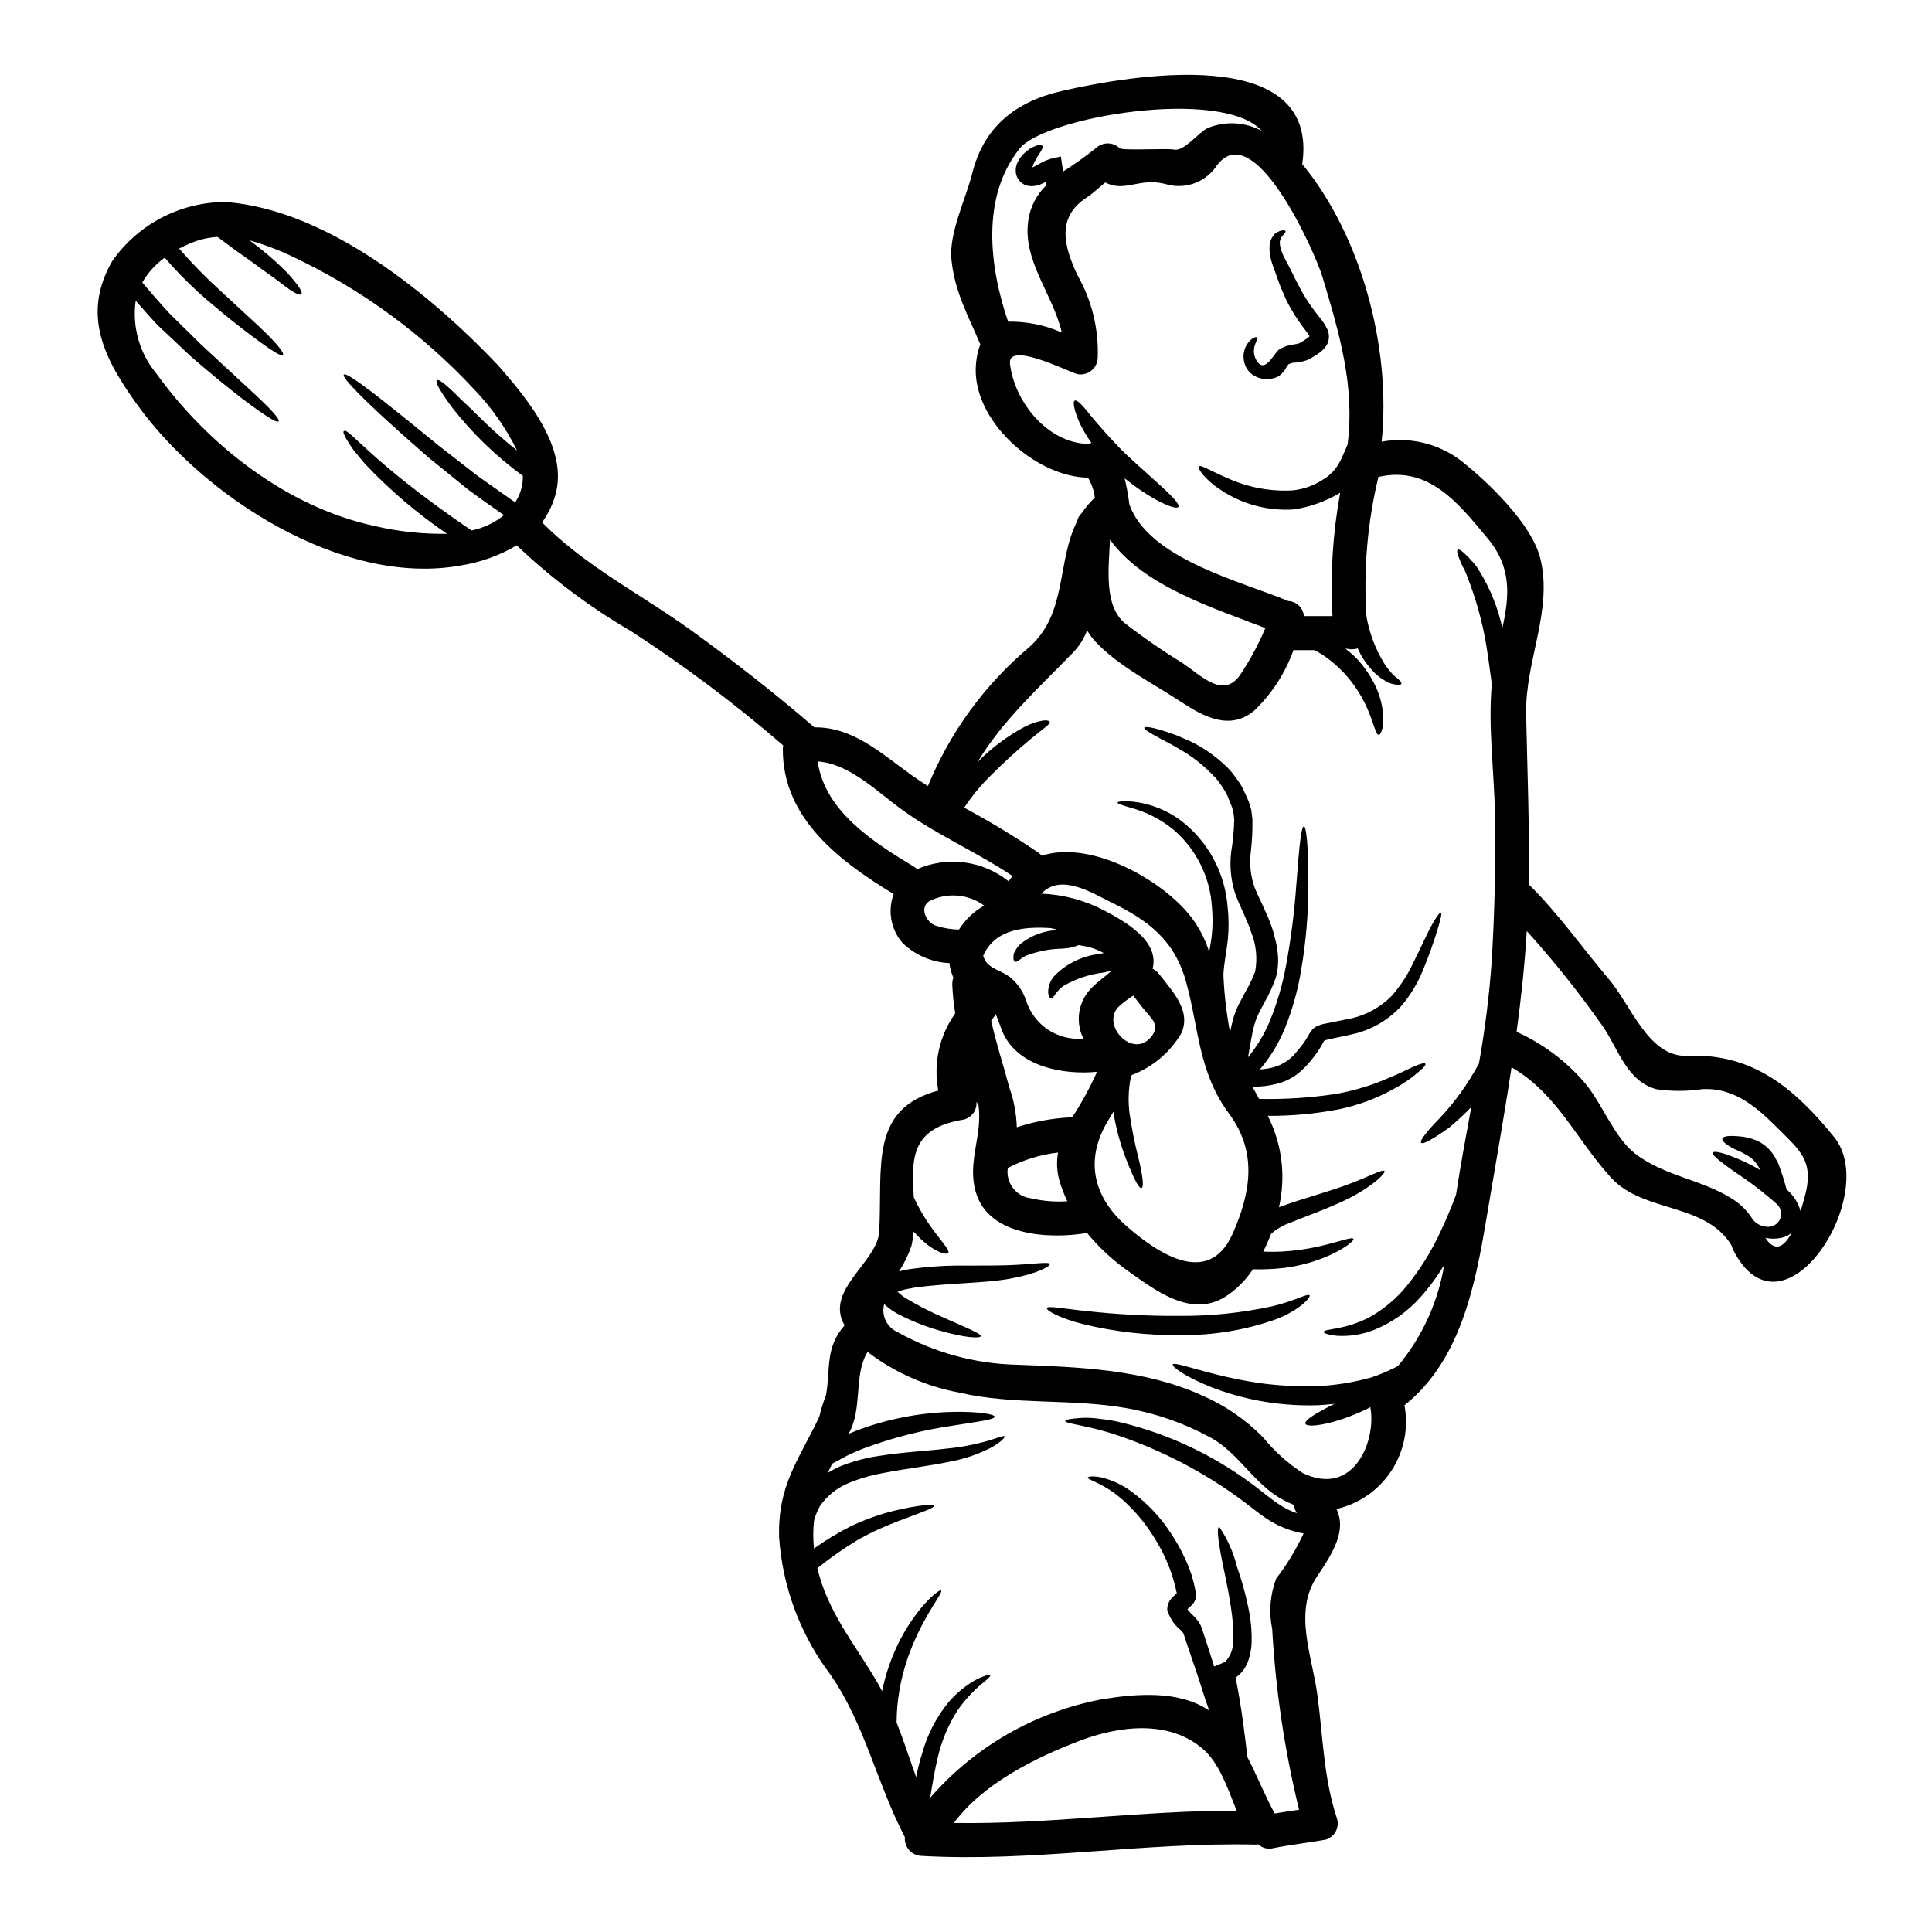 <?xml version="1.0" encoding="UTF-8"?>
<!-- Uploaded to: SVG Repo, www.svgrepo.com, Generator: SVG Repo Mixer Tools -->
<svg fill="#000000" width="800px" height="800px" version="1.1" viewBox="144 144 512 512" xmlns="http://www.w3.org/2000/svg">
 <g>
  <path d="m460.85 565.8c0.238 0.816 0.164 1.691-0.207 2.453-0.188 0.391-0.438 0.746-0.746 1.047-0.316 0.355-0.656 0.684-1.02 0.988-0.078 0.055-0.148 0.113-0.211 0.184 0.594 0.738 1.242 1.43 1.945 2.066 0.332 0.359 0.746 0.867 1.137 1.379v-0.004c0.348 0.574 0.629 1.188 0.84 1.824 0.273 0.84 0.539 1.707 0.812 2.547 0.566 1.676 1.105 3.32 1.613 4.969 0.273 0.812 0.512 1.574 0.746 2.398l2.098-0.871v-0.004c0.312-0.129 0.613-0.289 0.898-0.477 1.328-1.391 2.051-3.254 2.008-5.18 0.129-2.285 0.047-4.582-0.242-6.856-0.539-4.492-1.41-8.594-2.125-12.062-1.469-6.883-2.098-11.434-1.285-11.582v-0.004c2.195 3.242 3.793 6.852 4.723 10.656 1.414 4.019 2.516 8.145 3.293 12.336 0.461 2.586 0.648 5.215 0.566 7.844-0.07 1.527-0.352 3.035-0.832 4.488-0.562 1.777-1.664 3.34-3.152 4.461-0.09 0.059-0.18 0.086-0.273 0.148 1.648 8.082 2.457 15.387 3.148 21.133 2.516 4.789 4.519 9.938 7.215 14.91 2.184-0.363 4.309-0.688 6.469-0.988-3.832-15.711-6.215-31.746-7.121-47.895-0.918-4.461-0.555-9.09 1.047-13.352 2.856-3.715 5.293-7.731 7.273-11.973-3.172-0.555-6.207-1.703-8.953-3.387-3.082-1.918-5.629-4.191-8.32-6.106-9.641-6.977-20.262-12.484-31.523-16.344-8.441-2.934-14.371-3.172-14.371-3.984 0.031-0.359 1.469-0.598 4.074-0.789 1.621-0.098 3.246-0.027 4.852 0.211 0.957 0.117 2.004 0.207 3.082 0.395 1.078 0.184 2.156 0.449 3.32 0.715 12.062 3.004 23.426 8.32 33.457 15.656 2.992 2.125 5.566 4.461 8.082 6.047 1.41 0.934 2.941 1.68 4.547 2.215-0.441-0.625-0.715-1.359-0.785-2.125-0.031-0.027-0.062-0.059-0.062-0.09-1.855-0.723-3.613-1.668-5.238-2.812-6.106-4.277-10.09-11.312-16.703-14.957h-0.004c-6.91-3.789-14.391-6.43-22.152-7.812-14.695-2.664-30.082-0.789-44.543-4.16v-0.004c-8.832-1.637-17.16-5.328-24.305-10.773-3.832 6.316-1.18 14.879-5.031 21.703 0.629-0.238 1.285-0.508 1.918-0.789 8.285-3.168 17.055-4.871 25.922-5.031 6.824-0.117 10.809 0.629 10.867 1.254 0.059 0.789-4.16 1.289-10.535 2.305v0.004c-8.324 1.176-16.492 3.25-24.367 6.188-1.469 0.656-2.996 1.18-4.328 1.918-1.32 0.688-2.574 1.406-3.828 2.062-0.395 0.812-0.789 1.617-1.137 2.426h-0.004c1.023-0.645 2.094-1.215 3.199-1.707 3.394-1.363 6.945-2.309 10.566-2.812 6.691-1.047 12.633-1.285 17.512-1.887 3.82-0.355 7.602-1.07 11.289-2.125 2.574-0.789 4.102-1.469 4.277-1.109 0.09 0.273-0.93 1.469-3.441 2.879h0.004c-3.629 1.887-7.527 3.199-11.559 3.887-5 1.047-10.957 1.707-17.273 2.938-3.211 0.578-6.356 1.5-9.367 2.754-2.957 1.281-5.5 3.367-7.332 6.019-0.637 1.18-1.148 2.426-1.527 3.711-0.281 2.496-0.293 5.016-0.031 7.512 3.066-2.199 6.301-4.16 9.668-5.867 3.676-1.754 7.519-3.137 11.469-4.129 6.586-1.574 10.535-1.828 10.656-1.348 0.18 0.598-3.621 1.855-9.758 4.188l-0.004 0.004c-3.609 1.359-7.109 2.992-10.477 4.879-3.719 2.25-7.277 4.75-10.66 7.481 0.332 1.352 0.719 2.695 1.18 4.102 3.742 10.809 10.777 18.77 15.988 28.469h0.004c0.969-4.828 2.621-9.496 4.902-13.859 5-9.309 10.355-13.234 10.715-12.812 0.629 0.539-3.652 5.266-7.477 14.34h-0.004c-2.227 5.269-3.621 10.855-4.133 16.555-0.117 1.316-0.148 2.691-0.176 4.102 1.887 4.758 3.441 9.641 5.176 14.457 0.422-2.144 0.961-4.262 1.617-6.348 1.348-4.887 3.691-9.441 6.883-13.379 2.172-2.566 4.805-4.699 7.766-6.289 2.066-0.957 3.262-1.254 3.414-1.016 0.148 0.238-0.746 1.137-2.516 2.516h-0.004c-2.309 1.98-4.359 4.242-6.106 6.734-2.5 3.852-4.297 8.113-5.316 12.59-0.789 3.234-1.406 6.824-2.004 10.66v-0.004c11.797-13.555 27.816-22.738 45.473-26.074 9.008-1.465 20.383-2.484 28.438 2.965-0.332-1.047-0.688-2.062-1.078-3.172-0.988-2.965-1.945-6.195-3.055-9.309-0.539-1.617-1.105-3.262-1.676-4.941-0.27-0.84-0.566-1.676-0.84-2.543-0.062-0.219-0.152-0.434-0.266-0.629-0.188-0.242-0.387-0.473-0.598-0.691-1.688-1.359-2.922-3.195-3.543-5.269l-0.059-0.176 0.031-0.238v-0.004c0.035-0.996 0.414-1.949 1.078-2.695 0.348-0.398 0.727-0.77 1.137-1.105 0.086-0.09 0.207-0.18 0.301-0.273-0.992-4.996-2.879-9.77-5.57-14.098-2.203-3.734-4.938-7.133-8.113-10.086-2.078-1.953-4.426-3.598-6.973-4.879-1.859-0.902-3.023-1.32-2.938-1.648 0.09-0.238 1.227-0.449 3.414-0.059 3.102 0.73 6.012 2.117 8.531 4.07 3.801 2.832 7.09 6.293 9.73 10.234 1.605 2.352 3.008 4.836 4.191 7.426 1.289 2.731 2.199 5.617 2.715 8.594zm169.2-120.49c12.426 15.27-13.617 55.859-26.766 29.879v-0.004c-0.164-0.355-0.297-0.727-0.395-1.109-6.977-11.555-23.438-8.5-32.09-18.141-9.398-10.418-14.066-22.004-26.223-29.094-2.035 13.5-4.461 26.969-6.734 40.539-2.965 17.754-6.981 37.391-21.648 49.035h0.004c1.133 6.023-0.109 12.25-3.473 17.375-3.359 5.125-8.574 8.746-14.551 10.105 2.695 5.57-0.688 11.316-5.148 17.902-6.297 9.371-1.285 21.047 0.09 31.316 1.527 11.227 1.617 22.043 5.238 32.93v-0.004c0.32 1.148 0.168 2.379-0.426 3.414-0.59 1.035-1.57 1.789-2.723 2.098-4.492 0.789-9.445 1.348-13.828 2.246-1.398 0.328-2.871-0.051-3.934-1.02-0.219 0.039-0.438 0.059-0.66 0.059-29.637-0.688-59.004 4.699-88.672 2.996h0.004c-1.238-0.07-2.394-0.637-3.207-1.574s-1.211-2.16-1.105-3.394c-7.453-14.25-10.566-29.875-19.727-43.074v-0.004c-8.016-10.609-12.75-23.336-13.617-36.605-0.238-13.559 4.848-19.68 10.477-31.312v0.004c0.09-0.195 0.168-0.395 0.234-0.598 0.031-0.121 0.062-0.273 0.09-0.395h0.004c0.441-1.758 0.992-3.488 1.645-5.18 1.227-6.793-0.328-12.48 4.914-18.469-5.418-9.402 8.77-16.703 9.191-24.938 0.867-17.27-2.606-32.391 15.652-37.297h-0.004c-1.363-7.144 0.262-14.535 4.492-20.449-0.426-2.516-0.688-5.055-0.785-7.606-0.031-0.633 0.07-1.262 0.297-1.852-0.551-1.223-0.906-2.527-1.047-3.863-4.652-0.195-9.074-2.094-12.426-5.328-3.106-3.562-4.012-8.535-2.359-12.961-14.312-8.711-29.488-20.074-29.367-38.465v-0.004c-0.004-0.312 0.027-0.621 0.086-0.93-12.719-11.004-26.18-21.113-40.293-30.262-10.953-6.379-21.125-14.012-30.309-22.75-4.617 2.715-9.703 4.531-14.996 5.356-31.289 5.578-67.961-18.25-85.445-42.438-8.918-12.305-14.938-24.07-6.762-38.258 6.875-9.828 18.117-15.676 30.113-15.656 27 2.098 54.273 24.457 72.113 43.258 7.363 8.41 18.59 21.648 15.301 34.039l-0.004-0.004c-0.715 2.742-1.945 5.32-3.621 7.606 11.523 11.703 26.281 19.039 39.512 28.613 11.168 8.086 22.211 16.676 32.668 25.719 10.09-0.18 17.688 6.852 25.586 12.539 1.469 1.051 2.965 2.035 4.492 3.023 5.809-14.191 14.961-26.77 26.676-36.668 10.355-9.012 7.391-22.664 12.84-33.457v0.004c0.18-0.871 0.629-1.66 1.281-2.262 0.984-1.488 2.141-2.852 3.445-4.07-0.234-1.871-0.855-3.676-1.828-5.297-13.891-0.121-31.07-15.387-29.664-30.176 0.137-1.762 0.52-3.496 1.137-5.148-3.32-7.871-6.824-13.949-7.664-22.602-0.629-6.941 3.832-15.984 5.539-22.75 3.055-12.273 11.465-19.012 23.859-21.82 17.711-4.043 68.34-12.934 63.582 19.398 15.684 19.039 23.617 48.703 21.043 73.578 7.387-1.359 15.004 0.457 20.984 4.996 7.086 5.57 18.738 16.703 21.047 25.895 3.441 13.777-4.043 27.242-3.742 41.281 0.301 15.027 0.957 30.055 0.656 45.113 7.785 7.602 14.168 16.793 21.223 25.086 5.992 7.035 10.566 20.859 20.93 20.383 17.156-0.773 28.293 8.566 38.797 21.496zm-7.422 14.398c1.828-8.051-1.793-11.02-6.793-16.012-5.777-5.777-11.707-11.465-20.598-11.078v-0.004c-4.078 0.625-8.227 0.633-12.305 0.031-7.93-2.184-10.09-10.836-14.25-16.762v-0.004c-6.168-8.785-12.871-17.184-20.074-25.145-0.539 8.949-1.496 17.844-2.695 26.703v-0.004c6.906 3.117 13.047 7.703 17.992 13.441 4.672 5.481 7.754 14.34 13.266 18.711 7.664 6.078 17.84 6.941 25.953 12.156 1.934 1.223 3.602 2.82 4.906 4.699 0.762 1.43 2.168 2.398 3.773 2.602 1.535 0.352 3.117-0.383 3.844-1.785 0.723-1.402 0.41-3.113-0.762-4.168-3.449-3.055-7.109-5.856-10.957-8.383-3.894-2.723-6.316-4.609-5.988-5.238 0.332-0.629 3.262 0.121 7.754 2.125 1.465 0.66 3.113 1.5 4.816 2.488l-0.48-0.871h0.004c-0.645-1.156-1.57-2.133-2.691-2.844-1.137-0.684-2.32-1.285-3.543-1.797-2.301-1.105-3.543-2.184-3.348-2.844 0.191-0.656 1.855-0.812 4.328-0.598 1.594 0.105 3.16 0.469 4.641 1.074 2.066 0.891 3.785 2.426 4.91 4.375 0.27 0.508 0.508 0.988 0.789 1.438 0.301 0.656 0.363 0.93 0.539 1.406 0.301 0.84 0.57 1.648 0.84 2.426 0.395 1.258 0.688 2.34 0.961 3.352v-0.004c1.793 1.508 3.086 3.523 3.711 5.777 0.766-2.453 1.305-4.578 1.457-5.269zm-3.828 11.047h-0.004c-0.125 0.129-0.277 0.23-0.449 0.297-0.562 0.438-1.219 0.742-1.914 0.898-1.504 0.371-3.07 0.402-4.582 0.09 2.668 4.102 5.059 2.184 6.945-1.285zm-76.668-160.31c1.793-8.113 2.664-15.836-3.769-23.617-7.934-9.582-15.715-19.461-29.066-16.438l-0.004 0.004c-2.906 12.082-3.977 24.535-3.172 36.938 0.766 4.41 2.363 8.637 4.699 12.453 0.48 0.781 1.031 1.512 1.645 2.188 0.43 0.582 0.945 1.094 1.527 1.527 1.016 0.812 1.527 1.41 1.379 1.734-0.148 0.328-0.93 0.332-2.215 0.062-0.836-0.203-1.629-0.559-2.336-1.047-1.016-0.582-1.945-1.309-2.754-2.156-1.777-1.82-3.215-3.938-4.25-6.258-0.973 0.305-2.012 0.324-2.996 0.062-0.074 0.004-0.145 0.023-0.211 0.059 1.109 0.836 2.148 1.758 3.113 2.754 1.918 2.106 3.523 4.477 4.762 7.039 1.008 2.109 1.672 4.371 1.965 6.691 0.48 4.102-0.449 6.227-1.047 6.297-0.746 0.059-1.199-2.426-2.426-5.449l0.004 0.004c-1.57-4.106-3.918-7.867-6.918-11.078-1.66-1.734-3.496-3.289-5.477-4.641-0.746-0.48-1.496-0.898-2.242-1.285h-5.562c-2.188 6.129-5.785 11.656-10.508 16.137-6.344 5.18-13.141 1.617-19.336-2.453-7.394-4.879-16.375-9.34-22.484-15.781v0.004c-0.906-0.957-1.699-2.012-2.359-3.152-0.809 2.168-2.051 4.144-3.652 5.809-9.445 9.73-18.707 18.051-25.383 29.098 3.621-3.684 7.777-6.805 12.328-9.25 1.492-0.812 3.098-1.387 4.766-1.707 1.348-0.238 1.945 0.059 2.062 0.363 0.031 0.684-1.855 1.762-4.875 4.328h-0.004c-3.914 3.234-7.664 6.664-11.23 10.281-2.461 2.465-4.668 5.172-6.586 8.078 6.769 3.637 13.344 7.625 19.699 11.949 0.305 0.23 0.586 0.492 0.836 0.785 12.305-4.012 29.633 5.238 37.809 14.129h0.004c3.023 3.25 5.273 7.137 6.582 11.375 0.207-1.438 0.539-2.844 0.656-4.16h0.004c0.289-2.594 0.309-5.211 0.059-7.812-0.496-7.879-4.141-15.223-10.117-20.383-3.281-2.703-7.098-4.68-11.199-5.809-2.574-0.746-3.742-1.105-3.68-1.438 0-0.27 1.227-0.477 4.039-0.238v-0.004c4.641 0.508 9.055 2.258 12.785 5.062 7.094 5.457 11.559 13.652 12.305 22.57 0.348 2.961 0.375 5.953 0.09 8.922-0.332 3.055-1.051 6.402-1.18 9.34 0.219 5.125 0.809 10.23 1.766 15.27 0.238-1.227 0.508-2.488 0.867-3.742v-0.004c0.387-1.309 0.887-2.578 1.5-3.801 0.539-1.047 1.105-2.094 1.645-3.113 1.035-1.734 1.918-3.559 2.633-5.445 0.652-3.504 0.289-7.117-1.047-10.422-1.105-3.473-2.906-6.586-4.25-10.297-1.141-3.555-1.5-7.312-1.047-11.02 0.465-2.801 0.734-5.633 0.805-8.469-0.059-0.602-0.117-1.18-0.176-1.738-0.121-0.566-0.273-1.105-0.395-1.613-0.449-1.109-0.871-2.156-1.285-3.172v-0.004c-0.48-0.949-1.031-1.863-1.652-2.727-0.535-0.848-1.168-1.633-1.883-2.336-2.312-2.469-4.938-4.621-7.812-6.402-1.254-0.719-2.363-1.379-3.383-1.969-1.047-0.539-1.969-1.051-2.754-1.469-3.262-1.734-4.641-2.606-4.492-3.023 0.148-0.359 1.766-0.207 5.359 0.93 0.898 0.301 1.914 0.656 3.051 1.047 1.137 0.477 2.398 1.016 3.801 1.645h0.004c3.383 1.637 6.496 3.789 9.223 6.379 0.875 0.793 1.668 1.676 2.359 2.633 0.809 1.004 1.527 2.078 2.152 3.203 0.57 1.18 1.18 2.426 1.734 3.769 0.238 0.719 0.449 1.469 0.66 2.215 0.086 0.746 0.234 1.574 0.301 2.336h0.004c0.066 3.094-0.094 6.188-0.48 9.254-0.301 2.949 0.039 5.93 0.988 8.738 1.078 2.906 3.082 6.316 4.461 10.27h-0.004c0.391 1 0.699 2.031 0.93 3.082 0.312 1.09 0.543 2.199 0.688 3.324 0.414 2.492 0.281 5.043-0.391 7.481-0.805 2.273-1.816 4.469-3.023 6.555-0.539 0.988-1.047 2.004-1.574 3.023-0.434 0.895-0.785 1.828-1.047 2.785-0.719 2.484-1.109 5.481-1.707 8.684l-0.004-0.004c2.379-2.867 4.316-6.078 5.746-9.52 1.926-4.695 3.363-9.574 4.285-14.562 1.344-7.195 2.273-14.461 2.781-21.762 0.84-11.074 1.32-15.328 2.008-15.328 0.566 0.027 1.18 4.25 1.18 15.477 0 7.504-0.629 14.992-1.883 22.391-0.852 5.301-2.285 10.492-4.281 15.477-1.621 4.019-3.879 7.75-6.691 11.047 1.184-0.066 2.356-0.246 3.504-0.539 2.648-0.707 4.969-2.316 6.559-4.551 0.914-1.016 1.727-2.117 2.426-3.293l0.508-0.871v0.004c0.242-0.465 0.547-0.898 0.895-1.289 0.414-0.469 0.941-0.828 1.527-1.047 0.441-0.195 0.906-0.348 1.379-0.449 2.664-0.539 5.211-1.051 7.633-1.527 3.93-0.945 7.523-2.953 10.387-5.809 2.148-2.406 3.961-5.094 5.391-7.984 2.574-5.117 4.191-8.891 5.481-11.141 1.285-2.246 2.004-3.172 2.273-3.051 0.273 0.121 0.09 1.254-0.66 3.738-1.188 4.019-2.598 7.969-4.219 11.828-1.375 3.312-3.254 6.391-5.57 9.129-3.234 3.547-7.422 6.082-12.062 7.305-2.516 0.629-5.207 1.105-7.602 1.676-0.219 0.031-0.43 0.09-0.629 0.18-0.18 0.031-0.148 0.09-0.18 0.09s-0.176 0.332-0.27 0.449l-0.539 0.988c-0.812 1.375-1.742 2.68-2.785 3.891-1.086 1.363-2.332 2.59-3.715 3.652-1.523 1.102-3.238 1.91-5.059 2.394-2.168 0.566-4.402 0.84-6.641 0.812 0.598 1.105 1.18 2.184 1.762 3.231 6.801 0.145 13.602-0.297 20.328-1.316 4.812-0.844 9.504-2.262 13.977-4.223 3.445-1.379 5.688-2.664 7.246-3.262 1.574-0.656 2.336-0.789 2.516-0.508 0.18 0.281-0.301 0.867-1.574 1.969-2.074 1.82-4.356 3.391-6.801 4.676-4.551 2.539-9.461 4.367-14.562 5.418-6.207 1.191-12.512 1.773-18.832 1.738 3.047 6.004 4.336 12.75 3.719 19.457-0.145 1.602-0.398 3.191-0.754 4.758 0.598-0.207 1.199-0.422 1.766-0.629 1.18-0.449 2.363-0.789 3.504-1.18 4.551-1.438 8.535-2.633 11.855-3.801 6.527-2.336 10.414-4.609 10.836-3.984 0.359 0.512-2.781 3.832-9.445 7.246-3.262 1.645-7.332 3.262-11.707 4.941-1.105 0.418-2.211 0.867-3.348 1.32-0.57 0.207-1.137 0.449-1.707 0.684l-0.09 0.031-0.117 0.059-0.422 0.238-0.867 0.449c-0.84 0.465-1.625 1.027-2.336 1.676-0.629 1.574-1.32 3.172-2.098 4.723 1.734 0.059 3.445 0.059 5.062-0.031 3.297-0.184 6.57-0.645 9.789-1.379 5.477-1.254 8.711-2.602 9.055-1.969 0.273 0.449-2.484 2.848-8.082 5.09-3.328 1.285-6.793 2.16-10.328 2.609-2.734 0.305-5.484 0.422-8.23 0.355-1.965 3.008-4.559 5.555-7.606 7.457-8.891 5.238-18.051-1.734-25.059-6.691h0.004c-4.223-2.93-8.02-6.426-11.285-10.387-10.152 1.703-25.836 0.746-29.367-10.445-2.637-8.203 1.828-15.449 0.566-23.594-0.18-0.234-0.332-0.477-0.508-0.715v-0.004c0.168 2.164-1.227 4.137-3.32 4.699-14.461 2.242-13.805 10.809-13.293 20.598 1.668 3.598 3.758 6.984 6.227 10.09 1.855 2.453 3.32 4.07 2.902 4.637-0.422 0.566-2.484 0.09-5.387-2.062h-0.004c-1.367-1.066-2.629-2.258-3.769-3.562-0.109 1.281-0.309 2.551-0.598 3.801-0.812 2.383-1.918 4.656-3.297 6.762 0.512-0.117 0.988-0.27 1.5-0.395l1.887-0.305v0.004c4.789-0.652 9.621-0.941 14.457-0.867 4.371 0 8.234 0 11.465-0.121 6.316-0.234 10.535-1.016 10.688-0.27 0.09 0.598-3.473 2.574-10.297 3.801-6.691 1.32-16.016 1.105-25.531 2.426l-1.828 0.332c-0.512 0.117-1.02 0.207-1.5 0.359-0.406 0.102-0.801 0.242-1.18 0.418l0.148 0.148c0.691 0.652 1.453 1.227 2.273 1.707 3.215 1.922 6.555 3.621 10 5.09 5.961 2.664 9.73 4.16 9.582 4.816-0.148 0.656-4.367 0.422-10.805-1.465l-0.004 0.004c-3.856-1.09-7.586-2.574-11.137-4.434-1.141-0.602-2.207-1.332-3.172-2.184-0.148-0.121-0.301-0.273-0.449-0.422-0.816 2.945 0.613 6.047 3.383 7.336 9.742 5.508 20.695 8.512 31.883 8.742 16.348 0.598 33.68 1.223 48.859 8.082h-0.004c6.082 2.613 11.59 6.387 16.227 11.105 3.012 3.707 6.586 6.922 10.594 9.52 13.621 6.527 19.551-8.801 17.875-17.48-0.301 0.148-0.539 0.328-0.871 0.477-8.469 4.102-15.867 5.148-16.316 3.938-0.359-0.988 2.965-2.906 7.695-5.301-1.5 0.18-2.996 0.332-4.551 0.395l0.004-0.004c-5.289 0.156-10.578-0.266-15.777-1.254-4.223-0.809-8.359-2-12.367-3.562-6.883-2.723-10.414-5.418-10.176-5.988 0.301-0.688 4.551 0.898 11.285 2.574h0.004c3.953 1.016 7.961 1.812 12.004 2.394 4.91 0.652 9.863 0.914 14.812 0.785 4.894-0.211 9.746-0.984 14.461-2.305 2-0.664 3.949-1.465 5.84-2.394l1.254-0.629c6.414-7.684 10.652-16.945 12.277-26.82-1.828 3.074-3.953 5.961-6.348 8.621-3.352 3.758-7.523 6.699-12.191 8.59-3.144 1.25-6.527 1.789-9.906 1.574-2.305-0.238-3.473-0.688-3.504-0.988 0-0.93 5.269-0.422 11.973-3.832 3.879-2.133 7.305-5 10.09-8.438 3.488-4.305 6.434-9.02 8.773-14.043 1.617-3.414 3.023-6.797 4.25-10.09 1.18-7.754 2.633-15.508 4.043-23.223v0.004c-1.859 1.918-3.82 3.734-5.871 5.449-4.16 2.965-6.977 4.551-7.422 4.012-0.449-0.539 1.527-3.055 5.09-6.691v-0.004c4.016-4.316 7.457-9.137 10.234-14.336 1.629-9.094 2.766-18.266 3.406-27.48 0.746-12.812 1.078-25.684 0.84-38.574-0.211-11.195-1.859-23.199-0.84-34.457-0.449-3.352-0.93-7.086-1.574-10.984v0.004c-1.031-5.883-2.644-11.648-4.816-17.215-0.34-1.004-0.77-1.977-1.289-2.902-0.367-0.742-0.695-1.5-0.984-2.277-0.512-1.254-0.66-2.066-0.359-2.273 0.305-0.207 0.988 0.238 1.969 1.18 0.605 0.555 1.176 1.145 1.707 1.77 0.785 0.781 1.461 1.668 2.008 2.633 2.894 4.684 4.969 9.824 6.133 15.207zm-41.012-48.609c2.004-15.477-2.188-29.547-6.648-44.453-1.855-6.227-18.41-43.738-28.34-29.039h0.004c-3.043 4.184-8.418 5.953-13.352 4.398-6.945-1.734-10.75 2.34-15.867-0.395-1.574 1.223-3.172 2.844-4.848 3.938-8.203 5.266-6.141 12.988-2.488 20.715 3.762 6.621 5.606 14.156 5.328 21.766-0.02 1.395-0.68 2.699-1.789 3.543-1.113 0.844-2.551 1.125-3.898 0.766-2.781-0.957-18.289-8.621-17.57-2.664 1.18 10.121 10.027 21.078 20.801 21.227 0.254-0.121 0.516-0.215 0.789-0.273-1.176-1.629-2.207-3.363-3.082-5.176-1.527-3.445-1.945-5.75-1.348-6.019 0.656-0.332 2.211 1.379 4.367 4.129 2.242 2.695 5.356 6.297 9.133 10 7.723 7.215 14.789 12.812 13.949 14.039-0.395 0.566-2.606-0.148-5.809-1.859v0.008c-2.965-1.656-5.781-3.57-8.41-5.723 0.551 2.289 0.973 4.602 1.258 6.938 5.148 14.457 29.578 20.324 42.117 25.586v-0.004c2.176 0.113 3.938 1.812 4.133 3.981h7.574c-0.613-10.93 0.07-21.898 2.035-32.668-3.75 2.238-7.891 3.731-12.203 4.398-6.926 0.484-13.82-1.359-19.578-5.238-1.723-1.117-3.285-2.465-4.641-4.012-0.867-1.109-1.227-1.859-1.016-2.125 0.211-0.27 1.016-0.031 2.273 0.629 1.254 0.535 2.902 1.465 5.09 2.363 5.43 2.508 11.391 3.66 17.363 3.356 3.098-0.301 6.066-1.395 8.621-3.172 0.301-0.207 0.719-0.449 0.961-0.656l0.625-0.598v-0.004c0.465-0.383 0.879-0.824 1.227-1.316 0.383-0.465 0.711-0.965 0.988-1.496 0.312-0.5 0.574-1.027 0.789-1.574 0.562-1.191 1.043-2.328 1.461-3.312zm-28.141 60.523c2.481-3.766 4.606-7.754 6.348-11.914-13.777-5.356-32.391-11.137-41.164-23.465-0.395 8.23-1.555 17.512 3.938 22.18 4.91 3.789 10.016 7.316 15.301 10.566 5.34 3.652 11.09 9.758 15.578 2.633zm-76.188 304.74c25.027 0.395 49.875-3.293 74.93-3.262-2.398-5.961-4.582-12.633-9.008-16.406-9.102-7.785-22.273-6.019-32.602-2.098-11.645 4.449-25.535 11.266-33.32 21.766zm73.824-156.05c4.816-10.809 6.691-21.613-0.812-31.793-8.203-11.047-8.023-22.332-11.414-34.844-3.051-11.258-10.117-16.555-20.145-21.402-4.879-2.394-13.168-7.664-18.258-2.184 5.766 0.234 11.41 1.738 16.531 4.398 5.148 2.754 14.562 7.812 13.02 15.117-0.027 0.117-0.09 0.238-0.117 0.359 0.676 0.332 1.27 0.812 1.738 1.406 3.445 4.492 8.77 9.84 5.805 15.898v-0.004c-2.965 4.949-7.496 8.762-12.875 10.836-0.059 0.031-0.117 0.031-0.18 0.059l-0.27 0.812c-0.625 3.207-0.707 6.496-0.238 9.73 0.555 3.769 1.305 7.504 2.246 11.195 1.375 5.688 1.465 8.023 0.867 8.203-0.598 0.18-1.766-1.793-3.938-7.273v-0.004c-1.465-3.727-2.566-7.586-3.293-11.523-0.059-0.449-0.148-0.961-0.207-1.438-0.629 1.047-1.258 2.062-1.887 3.172-5.746 10.148-3.203 19.754 5.449 27.242 7.473 6.496 21.453 16.582 27.977 2.035zm-6.555-293.12c4.664-1.918 9.941-1.629 14.367 0.785-10.418-11.684-57.445-3.75-64.184 4.629-10.328 12.816-8.055 31.434-3.082 45.895 4.894-0.078 9.742 0.902 14.223 2.875-2.305-10.059-10.418-19.012-8.891-29.605v-0.004c0.488-3.602 2.188-6.934 4.816-9.445-0.059-0.273-0.117-0.57-0.176-0.84-0.449 0.207-0.902 0.449-1.438 0.656v0.004c-0.773 0.309-1.598 0.461-2.43 0.449-0.562-0.016-1.121-0.125-1.645-0.332-0.328-0.156-0.641-0.344-0.93-0.566-0.117-0.102-0.227-0.215-0.328-0.332-0.746-0.734-1.172-1.734-1.18-2.781-0.027-0.742 0.113-1.48 0.418-2.156 0.418-0.93 1.012-1.766 1.75-2.465 0.914-0.953 2.043-1.672 3.293-2.098 0.988-0.328 1.574-0.117 1.676 0.207 0.102 0.328-0.207 0.789-0.539 1.41-0.59 0.855-1.129 1.746-1.613 2.664-0.258 0.473-0.449 0.973-0.57 1.496 0.066-0.035 0.137-0.066 0.207-0.09 0.688-0.328 1.574-0.867 2.695-1.438 0.641-0.332 1.312-0.594 2.004-0.785l2.637-0.598 0.395 2.637c0.086 0.477 0.117 0.926 0.176 1.375v-0.004c3-1.914 5.898-3.981 8.684-6.195 1.773-1.703 4.574-1.703 6.344 0 0.719 0.688 12.305-0.027 14.43 0.359 2.695 0.52 6.406-4.543 8.891-5.707zm-15.027 240.88c2.754-3.348-0.273-5.176-2.242-7.781-0.812-1.078-1.648-2.125-2.457-3.172h-0.004c-1.43 0.883-2.773 1.906-4.008 3.051-4.5 4.914 3.918 13.715 8.711 7.906zm-10.566-17.453h-0.004c-0.715 0.082-1.426 0.215-2.125 0.395-3.691 0.449-7.258 1.641-10.477 3.504-0.824 0.582-1.543 1.301-2.125 2.125-0.477 0.688-0.789 1.254-1.18 1.18-0.395-0.074-0.688-0.48-0.789-1.527-0.012-1.562 0.527-3.078 1.527-4.281 3.168-3.305 7.391-5.398 11.941-5.93l1.285-0.27v0.004c-0.859-0.453-1.746-0.848-2.66-1.18-1.324-0.441-2.688-0.742-4.074-0.902l-0.656 0.273v-0.004c-0.625 0.219-1.266 0.379-1.918 0.48l-1.617 0.176v0.004c-3.07 0.039-6.113 0.586-9.008 1.617-1.766 0.449-3.023 2.242-3.652 1.828-0.301-0.148-0.418-0.656-0.359-1.469 0.031-0.176 0.031-0.418 0.059-0.629v-0.004c0.137-0.285 0.285-0.562 0.449-0.832 0.355-0.695 0.844-1.316 1.438-1.828 2.828-2.242 6.301-3.516 9.91-3.625-0.676-0.227-1.367-0.395-2.066-0.508-6.691-0.418-14.457 0.18-17.633 6.977-0.051 0.094-0.113 0.184-0.18 0.27 0.867 3.648 4.668 3.648 7.422 6.016h0.004c1.816 1.582 3.176 3.621 3.934 5.902 0.992 3.168 3.039 5.902 5.801 7.742 2.762 1.84 6.074 2.68 9.379 2.375-1.207-2.473-1.523-5.285-0.898-7.965 1.387-5.238 4.84-6.824 8.27-9.91zm-3.738 26.676c-8.773 0.867-20.746-1.258-24.879-10.211-0.715-1.527-1.227-3.441-2.004-5.09h-0.004c-0.125 0.297-0.289 0.582-0.48 0.84-0.238 0.332-0.449 0.598-0.688 0.93 1.32 6.019 3.32 12.035 4.82 17.75 1.199 3.367 1.863 6.902 1.969 10.477 4.516-1.477 9.203-2.352 13.949-2.606 0.238-0.012 0.477-0.012 0.715 0 2.516-3.848 4.723-7.887 6.598-12.086zm-7.871 34.305h-0.004c-0.797-1.664-1.465-3.383-2.004-5.148-0.766-2.512-0.922-5.168-0.449-7.754-4.656 0.535-9.176 1.918-13.328 4.086-0.285 1.902 0.219 3.836 1.395 5.356 1.176 1.523 2.922 2.496 4.832 2.699 3.129 0.727 6.348 0.984 9.551 0.766zm-14.887-85.672c0.09-0.207 0.148-0.395 0.238-0.598-9.367-6.258-19.844-10.777-28.945-17.32-6.691-4.789-13.98-12.336-22.574-12.965 1.859 13.234 14.879 21.469 25.586 27.945v0.004c0.285 0.168 0.551 0.371 0.789 0.602 3.941-1.723 8.285-2.336 12.551-1.77 4.266 0.562 8.301 2.281 11.66 4.969 0.219-0.301 0.449-0.59 0.695-0.867zm-13.828 13.676v0.004c1.66-2.644 3.961-4.828 6.691-6.344-4.269-3.129-9.941-3.57-14.641-1.141-2.633 1.828-0.656 5.66 1.859 6.469h-0.004c1.969 0.645 4.023 0.988 6.094 1.016zm-117.62-113.21c1.391-2.074 2.106-4.531 2.039-7.027-7.016-5.109-13.293-11.164-18.652-17.992-3.59-4.848-4.609-6.941-4.102-7.332 0.508-0.391 2.363 1.016 6.5 5.207 3.262 2.906 7.664 7.871 14.73 13.41h-0.004c-2.945-5.973-6.797-11.453-11.414-16.25-13.539-14.551-29.707-26.402-47.656-34.938-3.797-1.844-7.75-3.356-11.809-4.519 1.047 0.809 2.035 1.574 2.961 2.301v0.004c2.484 1.969 4.844 4.09 7.066 6.348 3.234 3.59 4.133 5.207 3.652 5.625-0.48 0.418-2.152-0.395-5.746-3.231-1.793-1.406-4.367-3.082-7.453-5.418-2.543-1.762-5.539-3.938-8.977-6.527h-0.004c-2.422 0.129-4.805 0.676-7.039 1.617-1.078 0.43-2.129 0.918-3.148 1.469 3.414 3.918 7.051 7.633 10.895 11.133 4.309 3.984 7.695 7.086 10.27 9.488 5.148 4.848 6.734 7.125 6.344 7.574-0.449 0.449-2.754-0.93-8.379-5.148-2.812-2.125-6.469-4.941-11.02-8.832-4.277-3.617-8.262-7.562-11.914-11.809-2.438 1.742-4.469 3.988-5.961 6.586 2.574 2.996 4.973 5.777 7.305 8.293 3.113 3.055 5.902 5.809 8.441 8.293 5.207 4.816 9.281 8.594 12.391 11.465 6.297 5.746 8.414 8.266 7.992 8.742-0.422 0.477-3.231-1.18-10.027-6.316-3.383-2.606-7.723-6.137-13.168-10.836-2.633-2.488-5.539-5.238-8.773-8.266-1.914-2.008-3.891-4.223-5.902-6.559-0.977 6.953 1.035 13.992 5.531 19.379 13.648 18.895 34.574 35.324 57.777 40.324 6.285 1.48 12.73 2.172 19.188 2.066-7.879-5.367-15.156-11.57-21.703-18.5-1.18-1.441-2.246-2.637-3.055-3.684-0.746-1.078-1.348-1.969-1.766-2.691-0.84-1.41-1.078-2.125-0.809-2.34 1.285-1.047 6.734 7.902 33.852 26.344 3.144-0.656 6.09-2.051 8.594-4.07-3.477-2.398-6.691-4.672-9.613-6.856-3.769-3.055-7.184-5.805-10.234-8.293-5.957-5.148-10.504-9.277-13.918-12.449-6.797-6.406-9.105-9.164-8.684-9.641s3.445 1.438 10.777 7.215c3.68 2.902 8.41 6.734 14.457 11.676 3.086 2.394 6.5 5.059 10.27 7.988 3.035 2.156 6.402 4.492 9.898 6.977z"/>
  <path d="m495.79 231.34c0.523 1.191 0.523 2.551 0 3.742-0.457 0.863-1.09 1.617-1.859 2.215-1.055 0.781-2.18 1.473-3.352 2.066l-0.148 0.059c-0.59 0.203-1.188 0.375-1.797 0.512l-1.438 0.176c-0.207 0.027-0.418 0.039-0.629 0.031l-1.016 0.359c-0.031 0.031-0.09 0.031-0.148 0.121-0.156 0.18-0.297 0.367-0.422 0.566-0.477 1.035-1.234 1.918-2.184 2.547-0.535 0.305-1.125 0.508-1.734 0.598l-0.539 0.09h-0.84c-0.938 0.031-1.867-0.152-2.723-0.539-1.574-0.68-2.746-2.051-3.176-3.711-0.602-2.07-0.055-4.309 1.438-5.867 1.105-1.078 1.762-1.02 1.969-0.871 0.27 0.211-0.273 0.93-0.57 1.828-0.465 1.242-0.422 2.621 0.121 3.832 2.301 4.43 4.609-1.109 6.195-2.457l0.207-0.148c0.031-0.027 0.422-0.207 0.422-0.207 0.09-0.059 1.227-0.539 1.227-0.539h0.004c0.598-0.176 1.207-0.316 1.82-0.418l1.109-0.18v-0.004c0.207-0.07 0.418-0.133 0.633-0.18 0.832-0.465 1.629-0.98 2.391-1.555l0.301-0.301v0.004c-0.414-0.68-0.875-1.332-1.379-1.949l-0.957-1.285-0.48-0.715-0.449-0.629 0.004-0.004c-1.16-1.719-2.191-3.519-3.082-5.391-0.789-1.766-1.527-3.473-2.066-5.059-0.273-0.789-0.539-1.527-0.789-2.215-0.246-0.688-0.539-1.496-0.789-2.215h0.004c-0.469-1.395-0.684-2.859-0.633-4.328 0.039-1.266 0.551-2.465 1.438-3.363 1.676-1.258 2.723-0.93 2.812-0.688 0.148 0.328-0.715 0.898-1.285 1.945-0.508 0.988-0.207 2.754 0.988 5.117 0.332 0.602 0.656 1.227 0.988 1.891l0.301 0.508 0.301 0.629c0.18 0.328 0.359 0.688 0.539 1.074 0.688 1.5 1.527 2.996 2.363 4.613l-0.004-0.004c0.898 1.617 1.898 3.176 2.988 4.668l0.453 0.598 0.418 0.57 0.93 1.18v0.004c0.848 0.996 1.562 2.098 2.125 3.277z"/>
  <path d="m491.05 487.29c0.422 0.395-2.457 3.832-8.801 6.297-8.172 2.91-16.801 4.34-25.473 4.223-8.59 0.113-17.156-0.844-25.508-2.848-6.5-1.617-10.059-3.68-9.84-4.309 0.238-0.688 4.188 0.148 10.477 0.789 8.242 0.91 16.527 1.34 24.816 1.285 8.211 0.047 16.402-0.805 24.43-2.543 6.066-1.43 9.391-3.527 9.898-2.894z"/>
 </g>
</svg>
